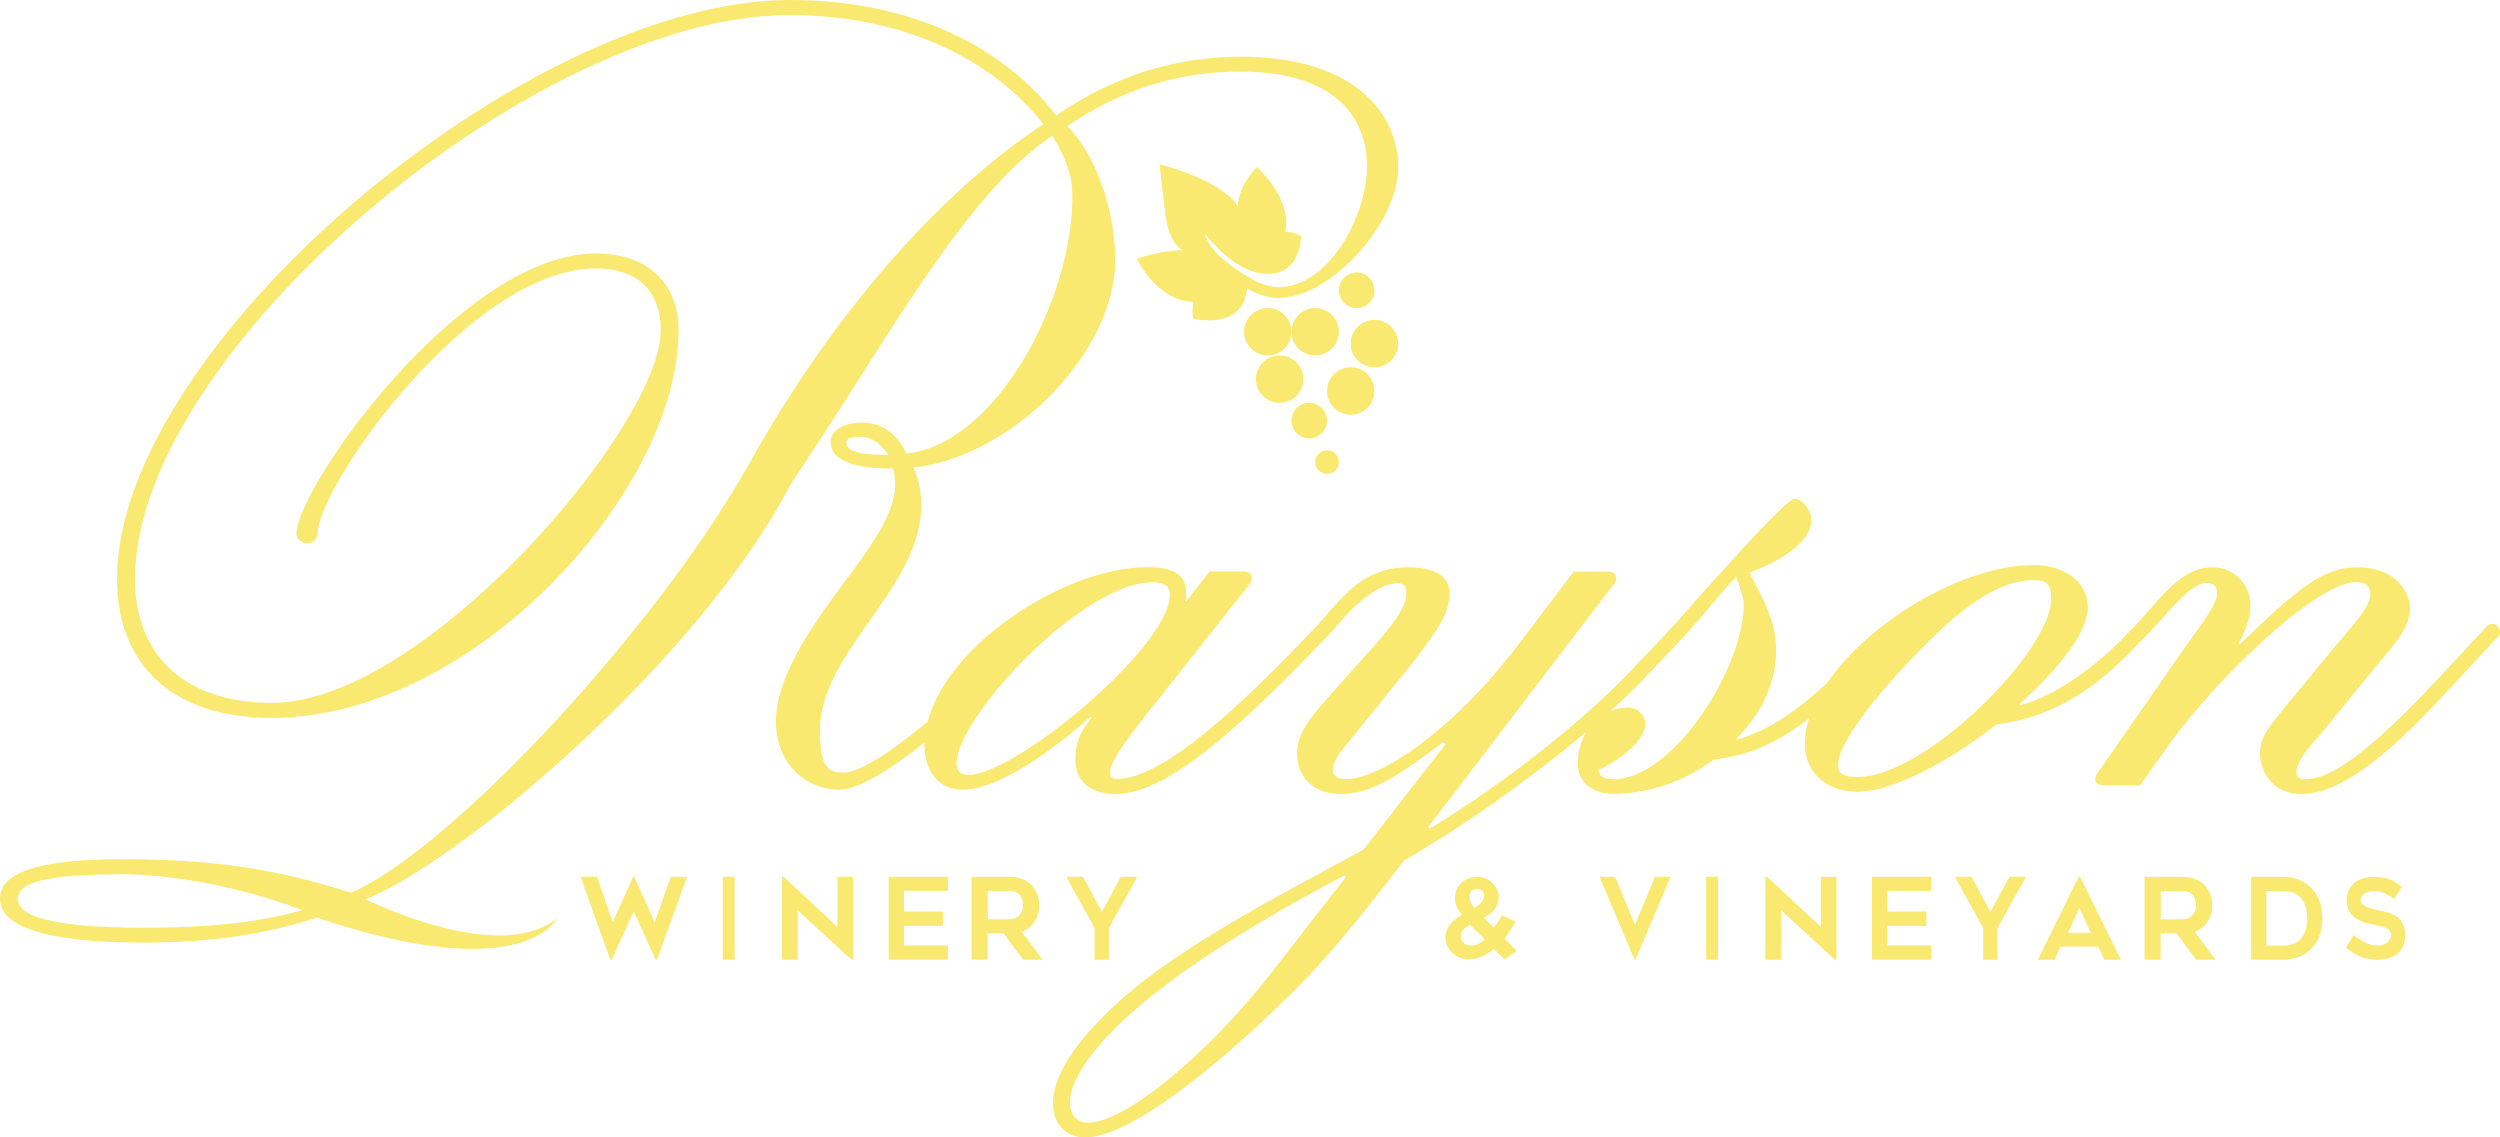 <?xml version="1.0" encoding="UTF-8"?>
<svg width="211px" height="96px" viewBox="0 0 211 96" version="1.1" xmlns="http://www.w3.org/2000/svg" xmlns:xlink="http://www.w3.org/1999/xlink">
    <title>rayson_logo_FINAL_Full_Color_RGB</title>
    <g id="Page-1" stroke="none" stroke-width="1" fill="none" fill-rule="evenodd">
        <g id="01-design" transform="translate(-206, -31)" fill="#F9E970" fill-rule="nonzero">
            <g id="rayson_logo_FINAL_Full_Color_RGB" transform="translate(206, 31)">
                <polygon id="Path" points="57.992 74 55.455 80.984 55.325 80.984 53.489 76.916 51.629 81 51.507 81 49 74 50.387 74 51.713 77.833 53.443 74 53.527 74 55.257 77.841 56.613 74 58 74"></polygon>
                <polygon id="Path" points="62 81 61 81 61 74 62 74"></polygon>
                <polygon id="Path" points="71.861 81 67.322 76.828 67.322 81 66 81 66 74 66.139 74 70.678 78.235 70.678 74 72 74 72 81"></polygon>
                <polygon id="Path" points="76.294 75.184 76.294 76.932 79.581 76.932 79.581 78.147 76.294 78.147 76.294 79.793 80 79.793 80 81 75 81 75 74 80 74 80 75.184 76.294 75.184"></polygon>
                <path d="M83.368,80.992 L82,80.992 L82,74 L85.248,74 C85.616,74 85.944,74.055 86.248,74.18 C86.552,74.298 86.808,74.462 87.024,74.673 C87.24,74.885 87.408,75.143 87.528,75.441 C87.648,75.738 87.712,76.059 87.712,76.412 C87.712,76.944 87.576,77.398 87.304,77.798 C87.032,78.197 86.672,78.479 86.224,78.651 C86.824,79.426 87.416,80.209 88,81 L86.368,81 C86.08,80.64 85.8,80.272 85.528,79.904 C85.256,79.536 84.984,79.16 84.712,78.776 L83.36,78.776 L83.36,81 L83.368,80.992 Z M83.368,77.586 L85.248,77.586 C85.368,77.586 85.496,77.563 85.632,77.516 C85.768,77.469 85.88,77.39 85.984,77.296 C86.088,77.195 86.176,77.077 86.24,76.928 C86.304,76.78 86.344,76.607 86.344,76.412 C86.344,76.31 86.328,76.192 86.304,76.051 C86.28,75.911 86.224,75.777 86.152,75.652 C86.072,75.527 85.96,75.417 85.824,75.331 C85.68,75.245 85.488,75.198 85.248,75.198 L83.368,75.198 L83.368,77.594 L83.368,77.586 Z" id="Shape"></path>
                <path d="M95.993,74 C95.83,74.29 95.647,74.628 95.435,75.004 C95.223,75.381 95.011,75.766 94.792,76.158 C94.572,76.55 94.36,76.935 94.148,77.32 C93.936,77.696 93.746,78.041 93.59,78.348 L93.59,81 L92.382,81 L92.382,78.348 C92.007,77.618 91.611,76.896 91.194,76.174 C90.777,75.452 90.375,74.73 90,74 L91.406,74 C91.668,74.479 91.929,74.973 92.198,75.483 C92.466,75.993 92.735,76.488 92.989,76.966 C93.117,76.739 93.251,76.503 93.385,76.252 C93.527,75.993 93.661,75.742 93.802,75.483 C93.943,75.224 94.078,74.973 94.212,74.714 C94.346,74.463 94.473,74.228 94.594,74 L96,74 L95.993,74 Z" id="Path"></path>
                <path d="M126.983,80.977 L126.084,80.094 C125.865,80.275 125.662,80.418 125.466,80.524 C125.271,80.637 125.083,80.721 124.919,80.789 C124.755,80.856 124.598,80.894 124.465,80.917 C124.332,80.94 124.223,80.955 124.145,80.962 C123.871,80.977 123.613,80.947 123.37,80.872 C123.128,80.796 122.909,80.69 122.721,80.539 C122.534,80.388 122.369,80.214 122.252,80.011 C122.127,79.807 122.049,79.58 122.017,79.323 C121.97,78.953 122.017,78.636 122.174,78.356 C122.322,78.077 122.541,77.828 122.831,77.594 C122.901,77.541 122.995,77.473 123.104,77.397 C123.214,77.322 123.308,77.254 123.386,77.208 C123.167,76.952 123.003,76.68 122.901,76.4 C122.799,76.113 122.776,75.826 122.823,75.532 C122.854,75.275 122.94,75.041 123.073,74.829 C123.206,74.625 123.386,74.444 123.605,74.308 C123.824,74.165 124.074,74.074 124.348,74.029 C124.622,73.983 124.88,73.991 125.146,74.059 C125.404,74.127 125.638,74.248 125.849,74.421 C126.061,74.595 126.217,74.799 126.326,75.033 C126.444,75.267 126.498,75.509 126.491,75.766 C126.491,76.023 126.42,76.272 126.303,76.506 C126.201,76.702 126.053,76.876 125.873,77.027 C125.685,77.178 125.474,77.322 125.239,77.458 L126.076,78.296 C126.303,77.986 126.475,77.73 126.584,77.541 C126.694,77.352 126.749,77.254 126.749,77.246 L127.906,77.79 C127.906,77.79 127.828,77.918 127.703,78.153 C127.578,78.387 127.374,78.674 127.108,79.036 C127.085,79.066 127.062,79.097 127.038,79.119 C127.022,79.142 126.999,79.172 126.983,79.202 L128,80.252 L126.999,81 L126.983,80.977 Z M124.058,78.047 C123.886,78.137 123.738,78.236 123.613,78.341 C123.589,78.356 123.558,78.387 123.511,78.432 C123.464,78.477 123.433,78.53 123.394,78.598 C123.355,78.666 123.323,78.749 123.3,78.84 C123.276,78.938 123.276,79.044 123.3,79.165 C123.316,79.338 123.402,79.482 123.55,79.61 C123.699,79.731 123.879,79.799 124.09,79.814 C124.246,79.814 124.379,79.807 124.504,79.769 C124.629,79.731 124.739,79.686 124.841,79.633 C124.942,79.58 125.028,79.52 125.106,79.459 C125.185,79.399 125.247,79.338 125.31,79.285 L124.066,78.054 L124.058,78.047 Z M124.027,75.607 C124.012,75.788 124.043,75.97 124.121,76.159 C124.207,76.347 124.309,76.498 124.426,76.627 C124.512,76.574 124.606,76.521 124.708,76.453 C124.809,76.385 124.887,76.317 124.958,76.249 C125.153,76.053 125.255,75.826 125.255,75.562 C125.255,75.403 125.2,75.275 125.083,75.177 C124.966,75.078 124.833,75.033 124.684,75.026 C124.536,75.026 124.395,75.063 124.262,75.154 C124.129,75.245 124.051,75.403 124.027,75.615 L124.027,75.607 Z" id="Shape"></path>
                <polygon id="Path" points="141 74 138.032 81 137.961 81 135 74 136.316 74 137.996 78.062 139.677 74"></polygon>
                <polygon id="Path" points="145 81 144 81 144 74 145 74"></polygon>
                <polygon id="Path" points="154.861 81 150.322 76.828 150.322 81 149 81 149 74 149.139 74 153.678 78.235 153.678 74 155 74 155 81"></polygon>
                <polygon id="Path" points="159.294 75.184 159.294 76.932 162.581 76.932 162.581 78.147 159.294 78.147 159.294 79.793 163 79.793 163 81 158 81 158 74 163 74 163 75.184"></polygon>
                <path d="M170.993,74 C170.83,74.29 170.647,74.628 170.435,75.004 C170.223,75.381 170.011,75.766 169.792,76.158 C169.572,76.55 169.36,76.935 169.148,77.32 C168.936,77.696 168.746,78.041 168.59,78.348 L168.59,81 L167.382,81 L167.382,78.348 C167.007,77.618 166.611,76.896 166.194,76.174 C165.777,75.452 165.375,74.73 165,74 L166.406,74 C166.668,74.479 166.929,74.973 167.198,75.483 C167.466,75.993 167.735,76.488 167.989,76.966 C168.117,76.739 168.251,76.503 168.385,76.252 C168.527,75.993 168.661,75.742 168.802,75.483 C168.943,75.224 169.078,74.973 169.212,74.714 C169.346,74.463 169.473,74.228 169.594,74 L171,74 L170.993,74 Z" id="Path"></path>
                <path d="M172,81 L175.436,74 L175.564,74 L179,81 L177.606,81 L177.086,79.9 L173.914,79.9 L173.402,81 L172.008,81 L172,81 Z M174.539,78.73 L176.461,78.73 L175.504,76.616 L174.539,78.73 Z" id="Shape"></path>
                <path d="M182.368,80.992 L181,80.992 L181,74 L184.248,74 C184.616,74 184.944,74.055 185.248,74.18 C185.552,74.298 185.808,74.462 186.024,74.673 C186.24,74.885 186.408,75.143 186.528,75.441 C186.648,75.738 186.712,76.059 186.712,76.412 C186.712,76.944 186.576,77.398 186.304,77.798 C186.032,78.197 185.672,78.479 185.224,78.651 C185.824,79.426 186.416,80.209 187,81 L185.368,81 C185.08,80.64 184.8,80.272 184.528,79.904 C184.256,79.536 183.984,79.16 183.712,78.776 L182.36,78.776 L182.36,81 L182.368,80.992 Z M182.368,77.586 L184.248,77.586 C184.368,77.586 184.496,77.563 184.632,77.516 C184.768,77.469 184.88,77.39 184.984,77.296 C185.088,77.195 185.176,77.077 185.24,76.928 C185.304,76.78 185.344,76.607 185.344,76.412 C185.344,76.31 185.328,76.192 185.304,76.051 C185.28,75.911 185.224,75.777 185.152,75.652 C185.072,75.527 184.96,75.417 184.824,75.331 C184.68,75.245 184.488,75.198 184.248,75.198 L182.368,75.198 L182.368,77.594 L182.368,77.586 Z" id="Shape"></path>
                <path d="M192.647,80.992 L190,80.992 L190,74 L192.647,74 C193.602,74 194.391,74.29 195.008,74.877 C195.338,75.19 195.586,75.566 195.752,76.012 C195.917,76.459 196,76.952 196,77.5 C196,78.048 195.917,78.549 195.752,78.996 C195.586,79.442 195.338,79.818 195.008,80.131 C194.707,80.421 194.361,80.632 193.962,80.781 C193.564,80.93 193.128,81 192.647,81 L192.647,80.992 Z M191.286,79.81 L192.654,79.81 C192.895,79.81 193.135,79.779 193.376,79.724 C193.617,79.669 193.842,79.551 194.038,79.387 C194.233,79.215 194.398,78.988 194.526,78.682 C194.654,78.385 194.722,77.993 194.722,77.508 C194.722,77.022 194.654,76.631 194.526,76.326 C194.398,76.02 194.233,75.793 194.03,75.621 C193.827,75.456 193.609,75.347 193.361,75.284 C193.113,75.229 192.88,75.198 192.647,75.198 L191.278,75.198 L191.278,79.802 L191.286,79.81 Z" id="Shape"></path>
                <path d="M198,79.977 L198.643,78.939 C198.954,79.174 199.272,79.379 199.598,79.545 C199.929,79.712 200.268,79.803 200.628,79.803 C200.822,79.803 200.988,79.78 201.133,79.727 C201.278,79.674 201.402,79.606 201.506,79.523 C201.61,79.439 201.686,79.341 201.734,79.235 C201.783,79.129 201.811,79.023 201.811,78.917 C201.811,78.78 201.769,78.667 201.7,78.568 C201.624,78.47 201.52,78.394 201.396,78.333 C201.271,78.273 201.119,78.22 200.946,78.174 C200.773,78.129 200.593,78.091 200.414,78.053 C200.289,78.03 200.144,78 199.985,77.962 C199.819,77.932 199.653,77.879 199.48,77.826 C199.307,77.765 199.134,77.689 198.968,77.598 C198.802,77.5 198.65,77.386 198.512,77.235 C198.373,77.091 198.27,76.917 198.187,76.72 C198.104,76.523 198.062,76.28 198.062,76.015 C198.062,75.621 198.138,75.295 198.284,75.03 C198.429,74.765 198.615,74.561 198.844,74.409 C199.072,74.258 199.321,74.152 199.604,74.091 C199.881,74.03 200.151,74 200.407,74 C200.663,74 200.898,74.023 201.098,74.053 C201.299,74.091 201.485,74.144 201.665,74.212 C201.845,74.28 202.011,74.371 202.177,74.477 C202.343,74.583 202.523,74.712 202.71,74.864 L202.053,75.879 C201.762,75.659 201.479,75.485 201.209,75.371 C200.939,75.258 200.656,75.197 200.358,75.197 C200.254,75.197 200.144,75.212 200.012,75.242 C199.881,75.273 199.763,75.318 199.646,75.379 C199.528,75.439 199.438,75.523 199.362,75.614 C199.286,75.705 199.245,75.826 199.245,75.962 C199.245,76.098 199.293,76.212 199.383,76.303 C199.473,76.394 199.591,76.47 199.729,76.53 C199.867,76.591 200.026,76.644 200.192,76.689 C200.358,76.735 200.524,76.773 200.683,76.818 C200.801,76.848 200.939,76.879 201.098,76.909 C201.257,76.939 201.423,76.985 201.596,77.038 C201.769,77.091 201.935,77.167 202.108,77.258 C202.274,77.348 202.426,77.47 202.557,77.614 C202.689,77.758 202.799,77.939 202.876,78.152 C202.952,78.364 203,78.621 203,78.924 C203,79.273 202.945,79.583 202.834,79.841 C202.723,80.098 202.564,80.311 202.357,80.485 C202.149,80.652 201.9,80.78 201.617,80.871 C201.333,80.962 201.015,81 200.663,81 C200.344,81 200.061,80.977 199.812,80.924 C199.57,80.871 199.342,80.803 199.141,80.712 C198.941,80.621 198.747,80.515 198.567,80.394 C198.387,80.273 198.201,80.136 198.014,79.985 L198,79.977 Z" id="Path"></path>
                <circle id="Oval" cx="114.5" cy="24.5" r="1.5"></circle>
                <circle id="Oval" cx="116" cy="29" r="2"></circle>
                <circle id="Oval" cx="110.5" cy="35.5" r="1.5"></circle>
                <circle id="Oval" cx="112" cy="39" r="1"></circle>
                <circle id="Oval" cx="111" cy="28" r="2"></circle>
                <circle id="Oval" cx="108" cy="32" r="2"></circle>
                <circle id="Oval" cx="107" cy="28" r="2"></circle>
                <circle id="Oval" cx="114" cy="33" r="2"></circle>
                <path d="M210.358,52.661 C210.085,52.661 209.996,52.75 209.819,52.934 L207.468,55.461 C202.314,61.06 197.612,65.758 194.633,65.758 C193.997,65.758 193.82,65.581 193.82,65.219 C193.82,64.318 194.722,63.232 195.631,62.242 L200.422,56.369 C201.871,54.656 203.409,53.03 203.409,51.405 C203.409,50.054 202.322,47.882 198.891,47.882 C196.001,47.882 193.827,49.78 189.036,54.382 L188.948,54.294 C189.487,53.296 189.938,52.218 189.938,51.132 C189.938,49.322 188.585,47.882 186.685,47.882 C184.519,47.882 182.796,49.869 181.717,51.132 L180.179,52.846 C180.179,52.846 180.179,52.853 180.172,52.861 C180.15,52.883 180.12,52.905 180.091,52.934 L179.64,53.385 C177.651,55.549 173.947,58.622 170.509,59.524 L170.42,59.435 C173.673,56.547 176.209,53.385 176.209,51.309 C176.209,48.872 173.947,47.697 171.692,47.697 C165.644,47.697 157.771,52.44 154.222,57.633 C151.368,60.255 149.091,61.688 146.651,62.419 L146.562,62.331 C148.64,60.255 149.904,57.721 149.904,54.833 C149.904,52.211 148.551,50.135 147.642,48.332 C149.719,47.608 152.884,45.895 152.884,43.908 C152.884,43.095 152.159,42.098 151.435,42.098 C150.895,42.098 147.006,46.345 143.206,50.585 L141.217,52.846 C141.217,52.846 141.217,52.846 141.217,52.846 C141.188,52.875 141.158,52.898 141.128,52.934 L137.875,56.369 C133.809,60.705 127.118,66.031 120.701,69.917 L120.524,69.828 L136.256,49.234 C136.619,48.783 136.345,48.236 135.717,48.236 L132.826,48.236 L128.309,54.198 C122.158,62.323 116.103,65.758 113.663,65.758 C113.212,65.758 112.487,65.669 112.487,64.946 C112.487,64.222 113.123,63.498 113.84,62.596 L118.816,56.458 C121.529,53.023 122.342,51.671 122.342,50.046 C122.342,48.51 120.893,47.882 118.905,47.882 C115.925,47.882 114.291,49.234 112.302,51.494 L111.127,52.846 C111.127,52.846 111.127,52.846 111.127,52.846 C111.097,52.875 111.075,52.898 111.038,52.927 C104.532,59.789 98.115,65.751 94.226,65.751 C93.864,65.751 93.686,65.477 93.686,65.211 C93.686,64.399 94.588,63.047 96.939,60.063 L105.53,49.226 C105.804,48.776 105.619,48.229 104.991,48.229 L102.1,48.229 L100.111,50.755 L100.022,50.755 C100.111,50.482 100.111,50.305 100.111,50.031 C100.111,48.768 99.387,47.867 96.858,47.867 C89.931,47.867 79.994,54.338 78.309,60.89 C75.13,63.542 72.535,65.204 71.174,65.204 C69.954,65.204 69.2,64.842 69.2,61.681 C69.2,58.342 71.27,55.446 73.34,52.469 C75.499,49.396 77.762,46.235 77.762,42.622 C77.762,41.175 77.384,40.185 77.104,39.461 C85.376,38.56 94.123,29.799 94.123,21.939 C94.123,17.788 92.526,13.09 90.079,10.652 C94.685,7.49 99.571,6.042 104.651,6.042 C112.739,6.042 115.371,9.928 115.371,14.079 C115.371,18.231 112.051,24.547 107.563,24.222 C106.965,24.14 106.321,23.941 105.649,23.542 C105.649,23.542 102.122,21.681 101.73,19.775 C101.73,19.775 104.776,23.889 107.896,22.988 C107.896,22.988 109.656,22.663 109.818,19.952 C109.818,19.952 109.449,19.597 108.465,19.568 C108.465,19.568 109.286,17.152 106.077,14.102 C106.077,14.102 104.517,15.638 104.473,17.411 C104.473,17.411 103.542,15.394 97.864,13.858 L98.329,17.854 C98.329,17.854 98.514,20.447 99.823,21.119 C99.823,21.119 98.115,21.075 95.949,21.843 C95.949,21.843 97.657,25.426 100.725,25.477 C100.725,25.477 100.54,26.608 100.754,26.903 C100.754,26.903 104.931,27.93 105.249,24.332 C105.249,24.332 106.883,25.404 108.591,25.093 C112.953,24.517 118.01,18.46 118.01,14.183 C118.01,9.307 113.966,4.787 104.754,4.787 C99.209,4.787 93.945,6.412 89.147,9.758 C84.637,3.886 76.83,0 66.679,0 C44.344,0.007 9.877,29.245 9.877,48.849 C9.877,55.897 14.298,60.587 22.948,60.587 C39.968,60.587 57.268,41.44 57.268,27.893 C57.268,23.645 54.355,21.392 50.311,21.392 C38.933,21.392 25.019,41.175 25.019,45.053 C25.019,45.503 25.492,45.865 25.957,45.865 C26.423,45.865 26.808,45.326 26.808,45.053 C26.808,41.078 39.687,22.656 50.311,22.656 C53.601,22.656 55.767,24.369 55.767,27.893 C55.767,35.93 35.835,59.324 22.956,59.324 C15.437,59.324 11.393,55.173 11.393,48.849 C11.378,29.791 45.098,1.271 66.627,1.271 C76.312,1.271 83.831,5.06 88.06,10.482 C80.63,15.357 71.233,24.805 63.241,39.114 C55.508,52.949 38.127,71.638 29.661,75.339 C24.775,73.891 20.021,72.517 10.343,72.517 C2.824,72.517 0,73.78 0,75.856 C0,77.932 3.009,79.557 12.125,79.557 C17.662,79.557 22.32,78.877 26.778,77.452 C44.189,83.324 46.998,77.54 46.998,77.54 C42.636,80.909 33.949,77.363 30.822,75.9 L31.399,75.671 C40.049,71.786 59.242,55.247 66.716,40.909 C68.882,37.57 70.945,34.497 72.734,31.608 C78.375,22.759 83.358,15.077 88.814,11.464 C90.034,13.452 90.507,14.899 90.507,16.613 C90.507,25.285 84.112,37.474 76.497,38.286 C75.839,36.838 74.619,35.664 72.734,35.664 C71.322,35.664 70.102,36.299 70.102,37.289 C70.102,38.737 71.795,39.549 75.366,39.549 C75.551,40.089 75.551,40.547 75.551,40.997 C75.551,43.258 73.481,46.235 71.13,49.307 C68.313,53.097 65.489,57.256 65.489,60.868 C65.489,64.48 68.025,66.652 70.849,66.652 C72.379,66.652 74.952,65.108 78.013,62.678 C78.013,62.707 78.013,62.737 78.013,62.766 C78.013,65.204 79.277,66.652 81.266,66.652 C83.979,66.652 88.134,63.941 92.023,60.513 L92.112,60.602 C91.114,61.865 90.759,62.766 90.759,64.126 C90.759,66.29 92.474,67.014 94.197,67.014 C98.714,67.014 105.316,60.691 111.911,53.828 C111.925,53.813 111.925,53.799 111.94,53.791 C111.985,53.754 112.036,53.71 112.095,53.651 L113.448,52.114 C114.713,50.667 116.524,49.226 117.966,49.226 C118.505,49.226 118.69,49.5 118.69,50.039 C118.69,51.391 117.426,52.927 114.89,55.727 L111.911,59.066 C110.558,60.602 109.471,61.954 109.471,63.579 C109.471,65.389 110.646,67.014 113.175,67.014 C115.703,67.014 117.877,65.566 121.766,62.678 L122.039,62.766 L115.082,71.705 C105.589,76.853 97.723,80.916 92.666,86.249 C90.315,88.687 88.866,91.125 88.866,93.112 C88.866,94.648 89.768,96 91.579,96 C95.283,96 102.514,90.216 108.576,84.255 C111.201,81.729 113.818,78.744 118.52,72.606 C123.414,69.813 129.248,65.677 133.883,61.769 C133.447,62.493 133.166,63.387 133.166,64.473 C133.166,66.187 134.615,66.999 136.145,66.999 C139.221,66.999 142.2,65.913 144.64,64.111 C147.642,63.756 150.022,62.707 152.684,60.624 C152.455,61.348 152.329,62.065 152.329,62.759 C152.329,65.285 154.229,66.822 156.758,66.822 C159.745,66.822 164.439,64.295 168.513,61.134 C174.39,60.41 177.917,56.982 180.623,54.183 L181.074,53.732 C181.074,53.732 181.074,53.725 181.081,53.717 C181.111,53.695 181.133,53.666 181.163,53.636 L183.063,51.56 C184.512,50.024 185.325,49.211 186.227,49.211 C186.863,49.211 187.129,49.573 187.129,50.024 C187.129,51.014 185.953,52.462 184.416,54.633 L177,65.293 C176.638,65.832 176.911,66.29 177.54,66.29 L180.615,66.29 L183.055,62.855 C186.855,57.529 195.439,49.123 198.877,49.123 C199.69,49.123 200.052,49.485 200.052,50.12 C200.052,51.383 198.241,53.097 196.348,55.446 L192.548,60.055 C191.646,61.23 190.744,62.131 190.744,63.579 C190.744,64.842 191.557,67.014 194.271,67.014 C198.973,67.014 204.939,60.063 208.554,56.177 L210.905,53.651 C211.179,53.289 210.817,52.654 210.366,52.654 L210.358,52.661 Z M12.125,78.301 C4.325,78.301 1.501,77.311 1.501,75.863 C1.501,74.416 4.133,73.788 10.336,73.788 C13.907,73.788 19.925,74.659 25.506,76.816 C21.366,77.991 16.916,78.301 12.125,78.301 Z M71.418,37.4 C71.418,36.949 71.98,36.861 72.549,36.861 C73.68,36.861 74.338,37.496 74.996,38.397 C72.742,38.397 71.426,38.124 71.426,37.4 L71.418,37.4 Z M81.724,65.396 C80.911,65.396 80.734,64.946 80.734,64.406 C80.734,60.609 91.313,49.145 97.28,49.145 C98.544,49.145 98.729,49.684 98.729,50.231 C98.729,54.567 85.709,65.404 81.732,65.404 L81.724,65.396 Z M107.305,82.105 C101.789,89.152 94.921,94.752 91.846,94.752 C90.67,94.752 90.308,93.85 90.308,93.038 C90.308,91.413 91.661,89.337 93.746,87.165 C98.263,82.467 106.129,77.769 113.448,73.891 L113.626,73.98 L107.297,82.105 L107.305,82.105 Z M136.145,65.758 C135.606,65.758 135.059,65.669 134.881,65.034 C137.144,63.86 138.859,62.412 138.859,61.06 C138.859,60.425 138.223,59.708 137.41,59.708 C136.922,59.708 136.419,59.812 135.931,60.004 C137.055,58.992 138.075,58.009 138.94,57.086 L142.104,53.747 C142.104,53.747 142.104,53.747 142.104,53.747 C142.134,53.717 142.156,53.695 142.193,53.666 L143.369,52.314 C144.455,51.051 145.446,49.788 146.533,48.702 C146.895,49.603 147.169,50.512 147.169,51.051 C147.169,56.288 141.291,65.773 136.138,65.773 L136.145,65.758 Z M156.758,65.581 C155.309,65.581 155.131,65.13 155.131,64.584 C155.131,62.774 158.111,58.896 161.999,54.922 C165.164,51.671 168.417,48.96 171.67,48.96 C172.845,48.96 173.119,49.411 173.119,50.585 C173.119,54.922 162.539,65.581 156.758,65.581 L156.758,65.581 Z" id="Shape"></path>
            </g>
        </g>
    </g>
</svg>